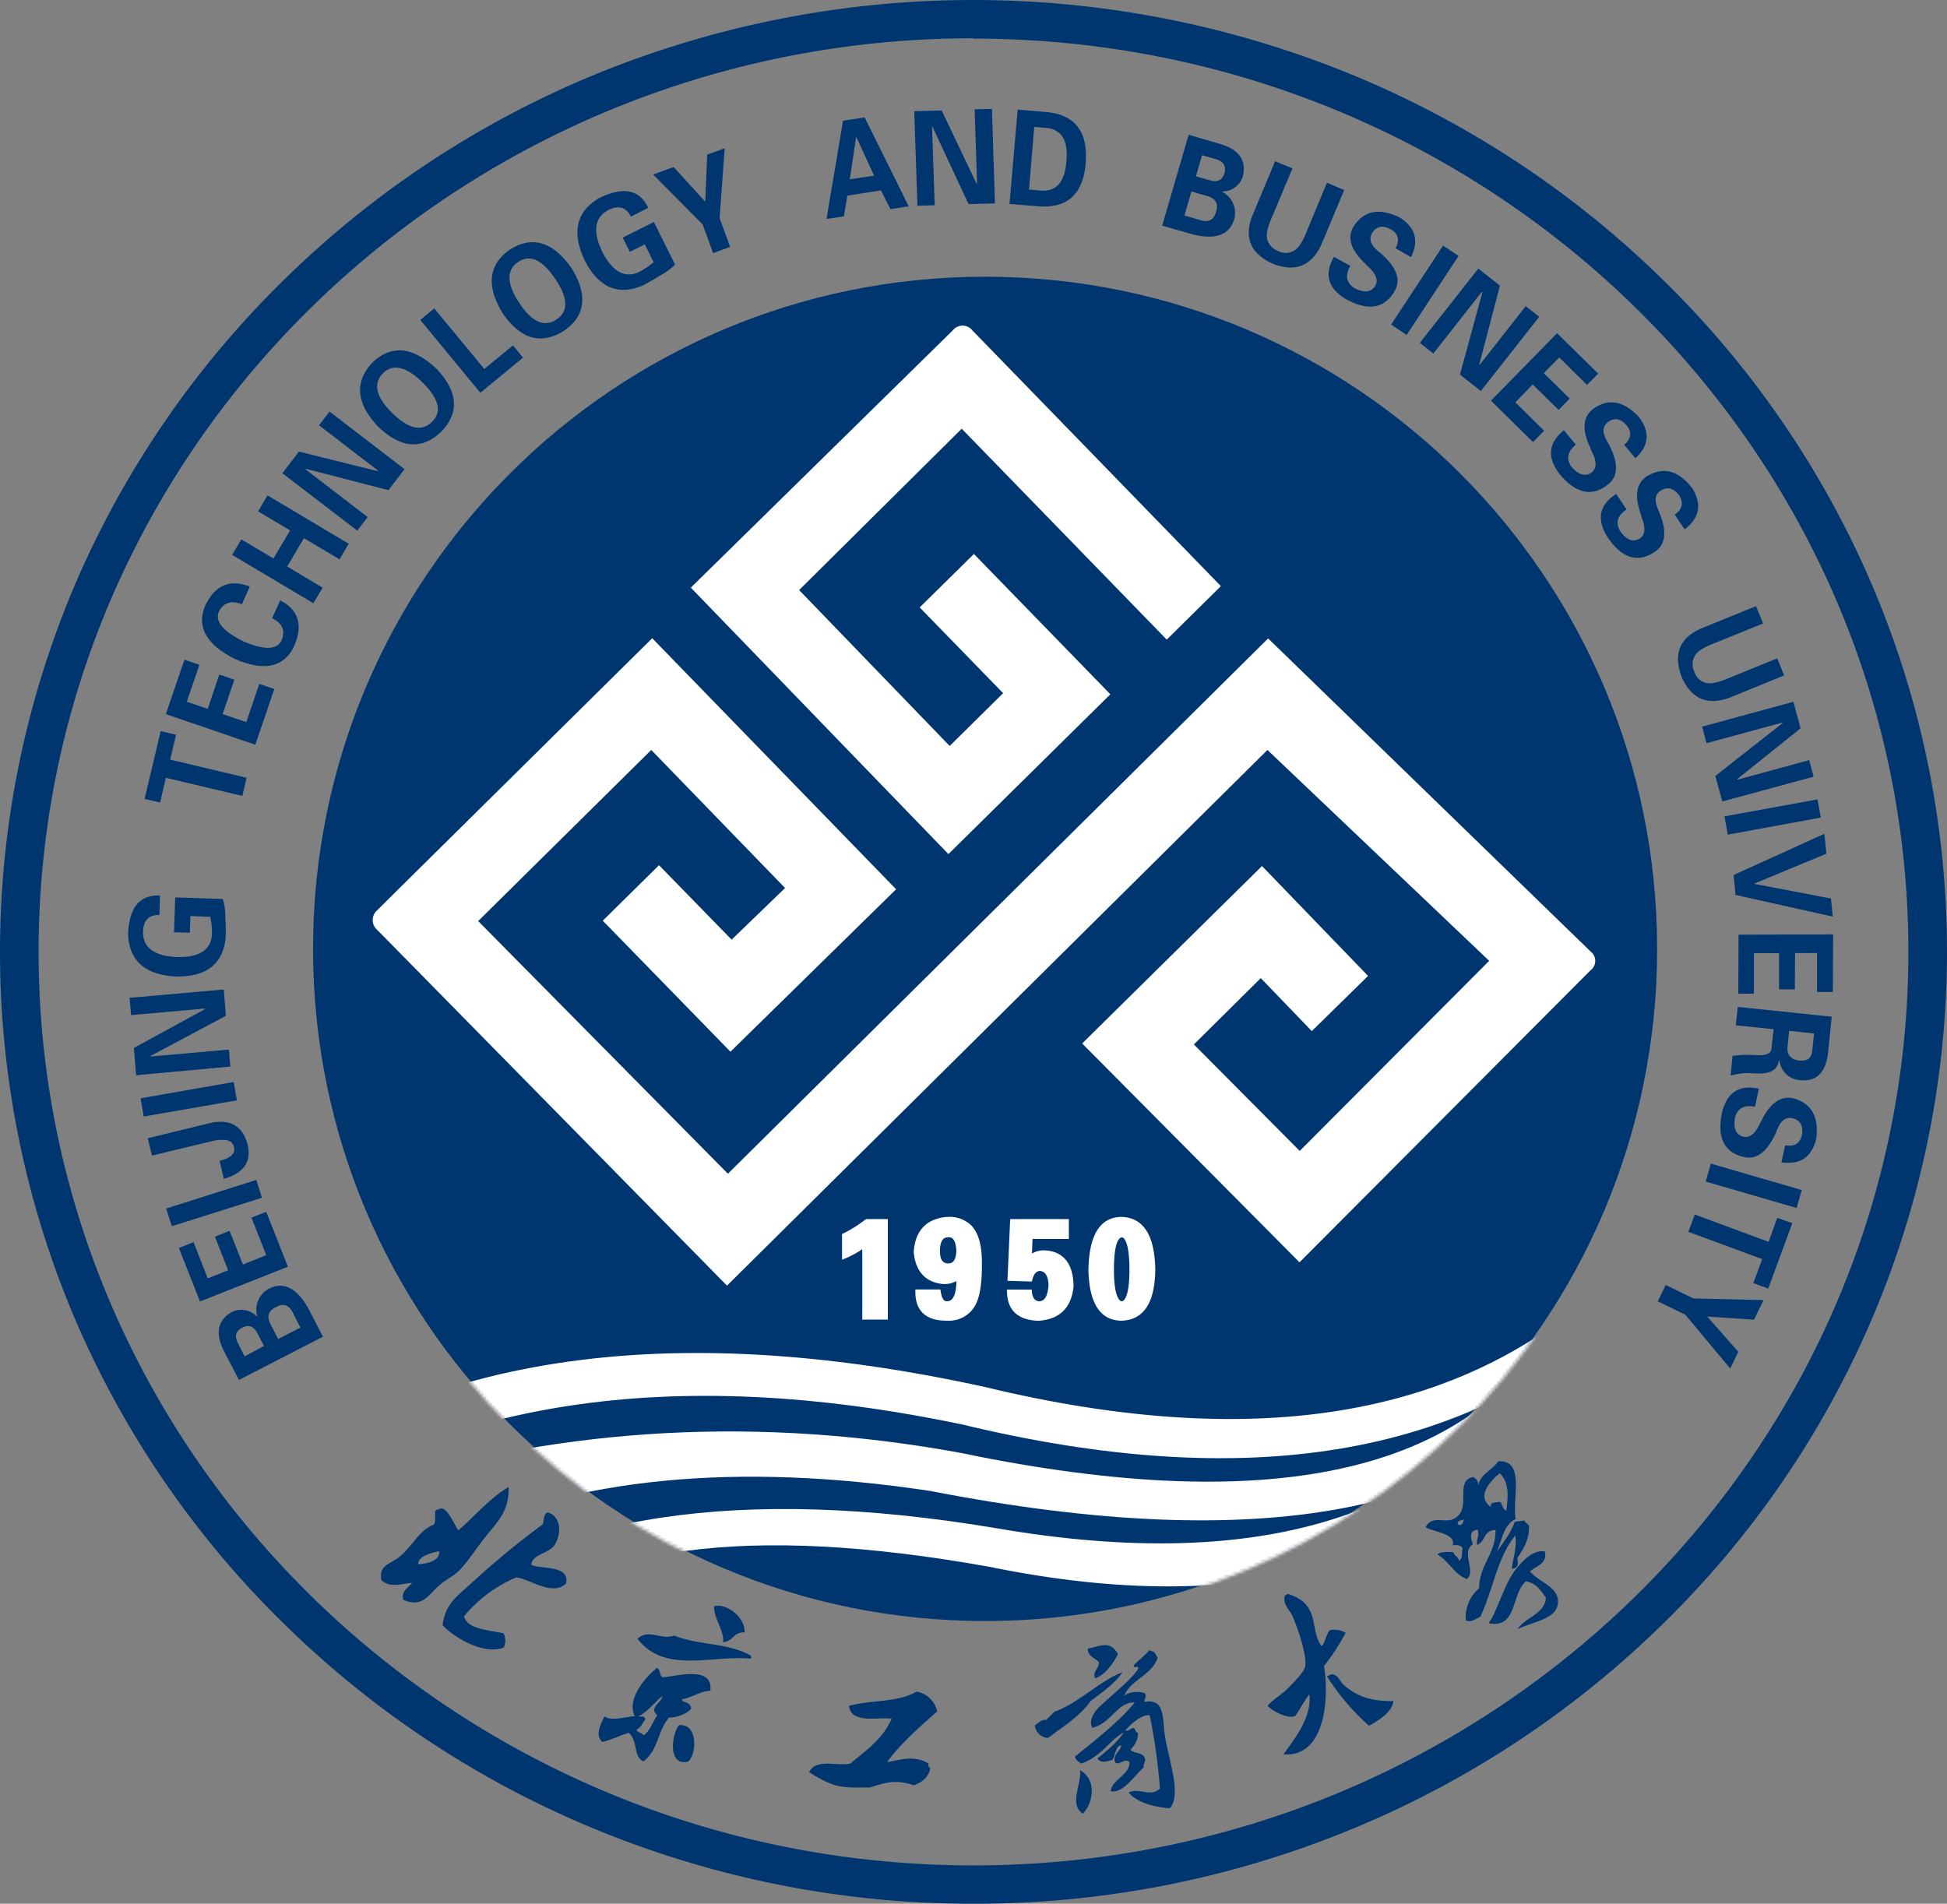 <svg xmlns="http://www.w3.org/2000/svg" width="632.673" height="618.659" fill="none"><rect width="100%" height="100%" fill="#808080" stroke="none"/><defs><mask id="a" maskUnits="userSpaceOnUse" style="mask-type:alpha"><path fill="#FFF" d="M538.352 308.989c.015 120.57-97.693 218.33-218.238 218.35-120.545.01-218.278-97.72-218.293-218.3s97.692-218.34 218.237-218.35h.07c120.515.03 218.2 97.75 218.224 218.3"/></mask><mask id="b" maskUnits="userSpaceOnUse" style="mask-type:alpha"><path fill="#FFF" d="M538.352 308.989c.015 120.57-97.693 218.33-218.238 218.35-120.545.01-218.278-97.72-218.293-218.3s97.692-218.34 218.237-218.35h.07c120.515.03 218.2 97.75 218.224 218.3"/></mask><mask id="c" maskUnits="userSpaceOnUse" style="mask-type:alpha"><path fill="#FFF" d="M538.352 308.989c.015 120.57-97.693 218.33-218.238 218.35-120.545.01-218.278-97.72-218.293-218.3s97.692-218.34 218.237-218.35h.07c120.515.03 218.2 97.75 218.224 218.3"/></mask></defs><path fill="#003670" d="M538.479 308.388c-.015 120.64-97.8 218.425-218.406 218.41s-218.365-97.826-218.35-218.466c.016-120.617 97.765-218.393 218.35-218.409 120.614-.008 218.398 97.79 218.406 218.437z"/><path fill="#003670" d="M316.275 618.659a320.4 320.4 0 0 1-123.053-24.305 315.7 315.7 0 0 1-100.54-66.262 308.5 308.5 0 0 1-67.82-98.304 304.31 304.31 0 0 1 0-240.942 308.8 308.8 0 0 1 67.82-98.304 315.7 315.7 0 0 1 100.54-66.276 324.07 324.07 0 0 1 246.079 0 316.2 316.2 0 0 1 100.668 66.276 308.1 308.1 0 0 1 67.805 98.304 303.9 303.9 0 0 1 0 240.942 307.8 307.8 0 0 1-67.805 98.304 316.2 316.2 0 0 1-100.541 66.262 320.35 320.35 0 0 1-123.082 24.305zm0-606.222c-167.502 0-303.731 133.144-303.731 296.851 0 163.709 136.229 296.924 303.731 296.924 167.503 0 303.845-133.186 303.845-296.88 0-163.695-136.3-296.783-303.831-296.783z"/><path fill="#003670" fill-rule="evenodd" d="M353.497 535.771c4.218-.816 7.157-2.813 9.773 1.744-1.407 2.814-4.008 6.71-7.355 7.891-1.11-2.25 1.406-3.306 1.14-5.274-1.224-1.436-3.643-1.759-3.558-4.36M365.294 551.159c1.407-1.407 4.894-1.632 6.623-.915 1.041 1.28-.267 1.8 0 2.813 6.033-.956 5.878 3.883 6.37 9.1.718 7.85 6.117 20.888 1.814 25.501-4.682-.337-10.701-1.8-13.358-5.16 3.642-1.675 7.115 1.743 10.166-1.281a186 186 0 0 0-3.318-23.785c-2.405-.394-5.85 2.588-7.931 4.867.675.745 2.306-1.252 3.009-.578.338.606.535 1.534 1.139 1.323a7.31 7.31 0 0 1-2.475 5.5c1.28 1.505 3.333.675 4.528 2.461.788 1.406-.562 2.11-.211 3.39-2.925 2.42-6.777 8.664-10.743 7.68.38-3.742 6.609-5.5 6.033-9.579-1.702-1.11-3.192 1.224-4.486.351-1.167-2.517 1.631-3.642 1.87-5.625-1.743 0-1.954 3.29-2.812 4.655-1.842.577-3.755 1.267-4.908-.408 2.686-2.236 6.412-5.12 8.522-8.44-4.331 2.195-7.031 7.68-13.767 10.115-.703-.634-1.603-.803-2.067-2.293 7.186-5.768 14.835-11.843 19.448-17.61-5.822-.099-7.481 6.737-13.795 8.241-1.251-2.11.422-4.978 2.306-6.806 3.881-3.728 10.139-8.595 12.656-12.365-.113-1.476-1.407.324-1.491-1.14 1.575-1.687 3.656-3.192 5.09-4.907 1.575.633 1.561.35 2.644 2.447-1.659 5.612-8.943 7.257-10.856 12.448M364.774 543.422c-2.7 3.896-6.454 6.372-10.39 9.382-3.475 4.98-9.142 8.44-13.796 11.97a4.54 4.54 0 0 1-4.303-3.952c.774-.844 2.56-2.222 3.797-1.885.604-.97 1.814-1.688 2.447-2.644 7.607-2.518 14.92-10.184 22.245-12.87M350.937 575.267c5.527 3.01 4.374 10.619.93 14.15-4.628-3.067-.325-9.537-.93-14.15M429.403 534.941c1.068-.675 1.32-3.376 2.685-5.148a6.87 6.87 0 0 1 5.175.844 75.7 75.7 0 0 1-7.031 10.803c1.63 9.381.872 29.692-13.175 28.693 3.866-5.359 9.28-12.237 8.437-19.509-1.885 2.42-2.574 4.08-4.613 7.033-2.193.999-6.82-1.167-9-3.306 2.18-2.475 4.88-3.783 6.779-5.822 1.546-1.675 4.499-4.431 5.329-6.569 1.055-2.813-1.983-12.138-3.91-16.583-.998-2.349-3.093-3.573-2.657-6.527.239-.646.689-.478.942-.9 10.968 3.305 6.975 11.408 11.039 16.991"/><path fill="#003670" fill-rule="evenodd" d="M431.217 544.8c.393-.406.97-.252 1.335-.716 2.349 0 2.743 2.391 4.219 3.6 4.908 4.22 9.913 5.191 15.974 5.12-.155 3.475-5.147 6.625-7.903 8.018a76.3 76.3 0 0 1-13.625-16.021M484.003 527.585c-.14-.492 0-.802.324-.956 2.882-4.965 4.696-12.448 8.676-17.189 1.94-2.25 5.301-5.977 9-5.246.871 4.037-2.813 4.67-4.824 6.47 3.178 3.826 9.843 5.092 9.014 10.69-.704 4.796-7.86 5.626-13.064 8.06 2.475-3.854 8.79-4.797 9.211-10.17-1.646-2.419-3.305-4.866-6.497-5.33-4.907 4.262-2.658 15.134-11.84 13.671"/><path fill="#003670" fill-rule="evenodd" d="M480.404 482.814a2.925 2.925 0 0 0-1.757-2.813c-6.511 1.407.422 11.168-6.905 13.841-2.657.97-6.58-1.406-8.521 2.518 2.939 1.52 10.068 2.123 8.803 5.865 1.532-.31 2.643 0 3.234.872-.31 1.407.14 3.474-1.21 4.15-.098-1.534-1.504-1.408-1.715-2.814-1.505 0-4.064-.422-5.245.731 3.656 2.097 5.526 6.485 9.576 8.004 3.136-2.714-2.11-8.678 1.969-11.365-.788-1.828-1.294-4.53 1.546-4.656.66 2.166-.52 2.982-.196 4.895 2.812-.999 1.926-4.768 5.976-4.824.154 7.778-5.301 11.252-5.316 18.932a12.34 12.34 0 0 0-4.331 10.394c1.646.928 3.432-.604 4.725-1.153 4.092-8.595 5.456-19.228 11.376-26.416.563 4.74-.942 7.582-1.153 10.79 1.955 0 2.222-1.408 1.744-3.363 1.982-3.023 4.049-6.048 3.824-10.717a6.8 6.8 0 0 1-1.546-1.562 114 114 0 0 1-3.052.422c-1.406 3.924-3.951 6.864-6.117 10.184 2.039-3.77 2.124-9.072 6.44-11.098-1.405-6.105 3.36-19.298-5.736-18.75-1.772 2.884-5.906 4.094-6.413 7.933m-6.68 12.504c-.35-1.322 1.28-1.097 2.012-1.603-.225.956-.731 2.589-2.011 1.603m15.764-4.444c-1.237-.197-1.223-2.124-2.137-2.814-1.406.269-3.39 0-2.812 1.717-4.978-3.404-.38-8.44 2.812-10.999 3.122 3.193 2.7 7.2 2.137 12.096M241.945 530.454c-4.02.071-3.22 2.715-7.03 3.236.703-3.278-3.277-8.313-2.813-11.675 3.262-1.196 10.04 3.038 9.843 8.439M243.886 539.02c-12.656-1.21-27.955 5.022-36.729-6.484 3.768-3.39 7.65.619 11.924-1.027 7.875 3.235 17.324 2.237 24.847 6.513.295.464.211.773-.042.998M217.437 558.15c1.856.125 5.625-1 7.129-2.814-.141-2.7-3.304-1.913-2.897-3.122 2.813-.422 6.483-2.814 9.155-2.743.984-8.327-10.814-4.712-15.468-4.388-1.224-.577-.45-2.167-1.9-3.053-5.02 4.107-9.715 10.915-7.156 15.711-3.347.155-7.2 1.66-9.914.084-1.251 2.631-3.135 6.19-.66 8.258 3.403-.789 5.779-2.153 8.59-2.94 3.067 2.63 1.407 7.736 4.74 9.268 5.09-3.854 4.486-9.887 8.38-14.262m-10.617 3.91c1.406-.507 1.8-1.913 2.925-3.362-.394-1.407-1.59-.676-2.404-.873 3.529-1.771 6.032-5.358 7.888-6.61-.351 2.25-4.542 3.728-1.617 6.231-1.575 2.096-2.053 4.67-4.457 6.512-.633-.998-1.786-.647-2.335-1.899M223.68 572.454c-6.581 1.744-5.624-8.355-3.065-11.8 6.032-.676 5.99 8.86 3.065 11.8M288.265 572.65c3.895-.604 8.746-2.474 13.5.48a1.21 1.21 0 0 0 .533 1.532c-.8 3.489-3.023 4.501-5.3 5.527-6.006-2.081-9.633-.787-14.302.705-8.62 0-11.165.534-19.785-4.994 2.363-4.6 8.986-1.814 13.457-2.813 4.866-4.22 10.181-7.482 13.373-14.487-3.319-.9-13.134 2.025-13.865-4.22 7.031-1.997 15.848-1.04 21.965-4.642a8.23 8.23 0 0 1 6.693 6.47c-5.737 4.993-12.192 10.704-16.269 16.442M150.798 525.25c.984 4.108 7.424 4.417 12.796 5.514.77 1.444.801 3.17.084 4.641-6.51 2.49-15.974-3.137-19.855-7.23.844-6.806 4.457-9.226 8.788-13.164a282 282 0 0 1 23.807-19.692c.295-1.562.365-3.53 1.631-3.826 4.528 1.533 4.303 7.032 2.222 10.535-1.73 2.813-7.453 3.066-7.608 6.442 2.194 1.59 12.74-.141 11.25 6.16-4.556 4.22-11.545-1.505-16.199-1.997a44.65 44.65 0 0 0-16.916 12.618M131.055 519.863c-.816-2.743 1.687-3.896 2.812-5.471-3.05.21-7.213 1.786-9.94-.9-.929-5.008 3.008-5.191 5.961-7.639 4.218-3.474 6.173-8.439 11.094-10.421 1.083-1.745-.478-5.093 1.336-4.81 2.63-2.125 4.992 4.43 6.61 6.708 5.427-4.698 10.18-10.437 16.325-14.066.281 7.666-3.417 11.07-7.48 16.134-2.813 3.46-5.344 7.61-8.438 10.859-1.63 1.758-4.767 3.262-6.89 5.204-3.502 3.15-5.344 7.117-11.39 4.402m4.851-11.548c2.911-.084 7.242-1.125 6.764-4.22-2.545.563-6.862 1.632-6.764 4.22"/><g mask="url(#a)"><path fill="#FFF" d="M75.807 488.497q88.166-72.03 244.265-37.752 134.417 32.45 204.19-36.345l1.027 13.56q-74.64 68.54-213.33 34.783h-.183q-139.689-29.045-227.124 34.362z"/></g><g mask="url(#b)"><path fill="#FFF" d="M123.658 482.097q91.12-27.75 188.427-9.958 155.41 32.351 195.851-46.978l7.692 19.17q-52.14 71.537-213.302 40.2-94.635-14.291-157.983 15.472z"/></g><g mask="url(#c)"><path fill="#FFF" d="M137.805 524.237Q199.55 476.021 322.97 496.5q132.18 23.025 180.678-58.611l.563 18.145q-56.247 78.991-182.802 53.125-117.612-21.098-159.74 21.675z"/></g><path fill="#FFF" d="m259.677 191.757 52.83-52.436 66.624 68.542 17.591-17.386-80.742-83.098a4.063 4.063 0 0 0-6.398 0l-85.1 83.591 83.708 86.587 52.62-51.93-44.338-45.6-17.619 17.371 27.111 27.864-17.366 17.16z"/><path fill="#FFF" d="M516.893 309.246 412.078 207.47 236.532 381.43l-81.15-82.1 56.246-55.615 43.48 44.869-17.367 16.78-23.596-24.193-18.28 18.032 41.496 42.576 53.828-52.788-79.25-81.58-83.542 82.607-5.82 5.78a4.22 4.22 0 0 0 0 6.4l5.806 5.894 107.853 109.71 175.617-174.087 72.052 68.526-61.562 61.79-34.395-34.615 21.74-21.548 16.578 17.216 18.28-17.934-34.465-35.712-58.44 57.668 70.631 71.116 94.523-94.858a3.826 3.826 0 0 0 .098-6.119"/><path fill="#003670" d="m104.956 434.387-27.321 14.066-4.851-9.382c-2.911-5.753-2.11-9.958 2.46-12.66a7.03 7.03 0 0 1 8.212 1.407l.141-.07a7.74 7.74 0 0 1 4.218-9.17q6.862-3.04 12.262 6.428zm-21.289-1.07c-1.209-2.306-2.812-2.953-4.921-1.884-2.11 1.07-2.63 2.813-1.406 5.12l2.137 4.22 6.3-3.348zm11.798-6.089q-1.983-4.6-5.751-2.476c-2.7 1.28-3.192 3.32-1.49 6.175l2.15 4.22 7.242-3.7zM64.993 422.952l-6.876-17.385 4.781-1.9 4.598 11.774 6.637-2.63-4.302-10.929 4.766-1.885 4.346 10.943 7.579-3.052-4.81-12.195 4.81-1.87 7.03 17.834zM83.288 383.442l1.842 5.795-29.305 9.255-1.828-5.753zM48.007 369.91l19.967-4.88q9.844-2.307 12.403 6.611c1.504 5.71-.999 9.523-7.622 11.463l-1.406-5.865c3.656-.872 5.231-2.405 4.669-4.558-.563-2.151-2.545-2.615-6.286-2.024l-.492.112-19.841 4.768zM75.933 351.626l1.055 5.963-30.289 5.26-1.012-5.92zM73.403 330.106l-24.51 13.08.183.141 25.311-2.236.464 5.527-30.598 2.814-.76-8.875 23.202-12.66-.196-.14-23.905 2.138-.492-5.627 30.612-2.7zM61.675 303.114l-5.133-.154.394-11.324 15.468.507a19 19 0 0 1 .788 6.217c.187 2.104.229 4.22.126 6.329-.83 8.58-6.173 12.757-16.044 12.66q-15.075-.76-15.651-13.658c.281-8.764 3.755-12.969 10.392-12.66l-.211 6.33c-3.445-.084-5.203 1.73-5.33 5.444q-.098 7.708 11.01 8.214c7.313.155 11.123-2.32 11.39-7.47a23.6 23.6 0 0 0-.506-5.302c.127.113.127 0 0-.295l-6.496-.267zM46.98 259.638l5.231-22.041 5.006 1.195-1.926 8.06 24.861 5.908-1.406 5.893-24.861-5.893-1.856 8.045zM53.898 232.07l6.033-17.695 4.865 1.66-4.092 12.011 6.792 2.307 3.769-11.154 4.879 1.688-3.797 11.182 7.692 2.602 4.219-12.42 4.879 1.66-6.173 18.116zM78.591 196.385c-3.487-1.407-6.018-.52-7.551 2.546q-1.73 4.656 8.071 9.508c6.623 2.813 10.744 2.813 12.318-.197 1.407-3.235.366-5.696-3.009-7.342l2.63-5.795q9.028 4.641 4.471 14.994c-3.332 6.793-9.674 8.13-19.053 4.107-9.309-4.614-12.656-10.38-9.843-17.272 3.206-6.752 8.015-8.847 14.553-6.316zM101.836 196.034l-26.408-15.712 2.995-5.035 10.434 6.189 5.427-9.115-10.42-6.174 3.066-5.205 26.394 15.725-2.995 5.064-11.559-6.878-5.456 9.198 11.53 6.893zM126.232 159.28l-26.914-6.948v.225l20.164 15.472-3.389 4.416-24.34-18.665 5.4-7.032 25.662 6.386v-.225l-19.152-14.713 3.417-4.444 24.37 18.707zM123.027 138.801c-7.256-7.58-7.96-14.53-2.096-20.887q9.21-8.918 20.798 1.828c7.03 7.356 7.663 14.15 1.814 20.382q-9.365 9.183-20.516-1.323m4.485-4.543c5.273 5.204 9.59 6.105 12.895 2.813 3.304-3.291 2.194-7.525-3.066-12.744s-9.688-6.258-12.936-2.953c-3.25 3.306-2.25 7.624 3.107 12.884M156.085 127.647l-19.518-23.686 4.542-3.741 16.27 19.691 9.294-7.666 3.291 3.981zM163.412 101.907q-8.283-13.46 2.362-20.845c7.242-4.557 13.92-2.49 19.954 6.105 5.37 8.678 4.556 15.471-2.475 20.339q-11.137 6.961-19.841-5.599m5.329-3.46q6.16 9.325 12.065 5.387 5.906-3.938-.337-13.109c-4.22-6.301-8.142-8.158-12.023-5.626s-3.923 7.019.295 13.348M204.668 81.85l-2.334-4.642 10.152-5.05 6.876 13.827a20.2 20.2 0 0 1-5.076 3.671 55 55 0 0 1-5.554 3.165q-11.855 4.98-18.702-8.102c-4.317-9.114-2.813-15.908 4.57-20.296q11.769-5.852 16.044 3.094l-5.625 2.884c-1.518-3.067-3.965-3.798-7.312-2.152-4.528 2.405-5.217 6.948-1.968 13.643 3.346 6.484 7.326 8.636 11.994 6.456a24.5 24.5 0 0 0 4.416-2.968c0 .155 0 0 .267-.14l-2.897-5.823zM228.32 72.946l-16.087-16.231 6.665-2.433 10.265 11.252.633-15.275 5.695-2.082-1.659 22.716 3.431 9.34-5.526 2.039zM268.578 71.16l5.358-31.914 7.031-1.084 14.328 28.905-5.962.9-3.065-6.09-10.898 1.716-1.167 6.723zm15.468-14.065-5.709-12.42h-.169l-2.039 13.587zM314.73 66.336l-11.743-25.192-.112.155.857 25.388-5.624.183-1.027-30.719 8.901-.267 11.39 23.911.127-.155-.802-24.094 5.625-.168.984 30.718zM330.69 35.63l9.448.788c9.225.9 13.457 6.442 12.656 16.57s-6.005 14.754-15.257 14.065l-9.506-.788zm3.683 25.98 3.178.267c5.47.689 8.437-2.433 8.957-9.41q1.082-10.577-7.256-10.957l-3.178-.267zM377.655 73.326l8.591-29.537 10.153 2.967q9.267 2.701 7.481 10.465a6.95 6.95 0 0 1-6.666 4.993v.17a7.67 7.67 0 0 1 3.685 9.339c-1.688 4.726-6.047 6.188-13.106 4.5zm11.727-1.997c3.136 1.14 5.034.337 5.751-2.462.928-2.813-.239-4.613-3.473-5.33l-4.5-1.323-2.278 7.82zm3.726-12.743c2.503.703 4.078 0 4.74-2.265.66-2.265-.212-3.854-2.743-4.6l-4.5-1.293-1.982 6.85zM436.798 61.75l-7.439 17.765c-3.22 6.92-8.437 9.03-15.706 6.217-7.242-3.25-9.478-8.44-6.736-15.556l7.425-17.793 5.624 2.335-6.482 15.472c-1.49 3.305-2.095 5.752-1.744 7.356a5.47 5.47 0 0 0 3.642 4.023 5.13 5.13 0 0 0 5.358-.268c1.406-.914 2.685-3.01 4.021-6.442l6.427-15.472zM453.504 80.697c1.407-2.814.844-4.867-1.715-6.245s-4.626-.844-5.878 1.237-.52 4.023 2.348 6.288c.23.131.435.303.605.506 4.992 4.473 6.454 8.44 4.303 12.138q-4.81 8.286-15.257 2.898c-6.328-3.559-7.804-8.242-4.43-14.066l5.288 2.954c-1.744 3.08-1.28 5.514 1.322 7.216 3.234 1.645 5.484 1.406 6.805-.774 1.04-1.828.21-3.924-2.49-6.372a2.9 2.9 0 0 1-.758-.787c-4.626-4.318-5.934-8.313-3.923-11.886 3.319-5.33 8.353-6.4 15.074-3.15 5.119 3.193 6.356 7.525 3.698 12.898zM457.089 108.855l-5.048-3.375 16.874-25.656 5.048 3.334zM474.414 121.74l7.298-26.823h-.253l-15.693 19.973-4.415-3.46 19.025-24.15 7.03 5.54-6.72 25.6h.253l14.849-18.932 4.387 3.46-18.983 24.122zM505.968 108.293l13.358 13.124-3.628 3.67-9.027-8.917-5.02 5.106 8.437 8.256-3.614 3.67-8.437-8.255-5.625 5.808 9.351 9.214-3.614 3.685-13.668-13.447zM527.791 144.568c2.334-2.082 2.56-4.22.675-6.428-1.884-2.209-4.007-2.448-5.948-.956-1.94 1.49-1.926 3.544 0 6.709q.17.28.366.675c3.065 5.963 2.967 10.254-.338 12.841-5.02 4.051-10.124 3.095-15.313-2.813-4.612-5.626-4.317-10.492.942-14.769l3.881 4.657c-2.742 2.292-3.178 4.683-1.406 7.229 2.391 2.7 4.598 3.278 6.623 1.772 1.631-1.406 1.59-3.685-.07-6.836a4 4 0 0 1-.408-1.068q-4.091-8.552.62-12.476c5.061-3.826 10.11-2.982 15.213 2.475q5.415 7.258-1.195 13.348zM544.187 167.256c2.517-1.773 2.967-3.897 1.406-6.344-1.814-2.306-3.768-2.814-5.849-1.533-2.08 1.28-2.278 3.32-.73 6.667q.166.347.28.717c2.446 6.217 1.856 10.465-1.702 12.66-5.385 3.53-10.349 2.053-14.877-4.347q-6.06-9.073 2.447-14.544l3.403 5.021c-2.98 1.97-3.685 4.29-2.11 7.033 2.11 2.968 4.22 3.727 6.398 2.405 1.744-1.181 1.955-3.418.633-6.765a5 5 0 0 1-.295-1.07c-2.123-5.963-1.49-10.112 1.94-12.376 5.4-3.25 10.378-1.914 14.878 4.037q4.598 7.82-2.588 13.192zM579.763 219.495l-17.83 7.272q-10.757 3.881-15.468-6.738c-2.812-7.483-.689-12.73 6.328-15.795l17.816-7.244 2.292 5.626-15.538 6.301c-3.445 1.294-5.625 2.603-6.468 3.967a5.42 5.42 0 0 0-.268 5.486 5.13 5.13 0 0 0 3.966 3.6c1.59.338 4.036-.253 7.368-1.702l15.538-6.315zM557.392 252.155l21.866-17.174-.225-.113-24.524 6.653-1.406-5.386 29.656-8.075 2.335 8.609-20.63 16.57.198.111 23.244-6.33 1.406 5.388-29.656 8.045zM561.441 271.242l-1.083-5.936 30.233-5.528 1.082 5.922zM592.812 270.96l.675 6.47-23.384 9.705v.113l24.875 4.755.577 5.864-31.597-7.032-.633-6.47zM595.667 303.649l-.084 18.735h-5.147v-12.66h-7.129l-.085 11.788h-5.118v-11.76h-8.156v13.166h-5.09l.084-19.171zM564.029 333.2l.66-5.978 30.529 3.179-1.21 11.857c-.787 6.316-3.754 9.256-8.942 8.792a7.22 7.22 0 0 1-6.85-6.457h-.167c-.422 3.095-2.813 4.515-7.27 4.22-.34.046-.686.046-1.027 0a19.7 19.7 0 0 0-7.41.745l.647-6.442a41.5 41.5 0 0 1 8.437-.183c2.67 0 4.106-.647 4.218-2.151l.675-6.316zm17.352 1.8-.52 4.994c-.281 2.812.998 4.346 3.867 4.64 2.869.297 4.05-.983 4.218-3.796l.52-4.966zM580.073 372.19c3.065.52 4.865-.605 5.484-3.475.407-2.925-.619-4.669-2.953-5.274-2.335-.605-4.008.703-5.302 4.135 0 .099-.126.323-.309.703-2.812 6.09-6.187 8.693-10.265 7.722-6.3-1.406-8.704-6.005-7.312-13.755q2.25-10.62 12.121-8.44l-1.25 5.879c-3.46-.731-5.626.45-6.484 3.418-.633 3.573.267 5.696 2.742 6.315 2.053.409 3.84-.998 5.33-4.304.132-.334.308-.65.52-.942q4.218-8.524 10.21-7.286c6.087 1.632 8.604 6.09 7.508 13.517-1.603 5.81-5.33 8.229-11.25 7.315zM554.256 383.976l1.688-5.837 29.529 8.594-1.687 5.824zM582.408 397.493l-7.818 21.253-4.852-1.772 2.883-7.792-23.99-8.861 2.082-5.627 23.989 8.876 2.812-7.792zM550.235 421.954l22.822.548-3.094 6.358-15.2-1.014 10.096 11.45-2.63 5.443-14.582-17.497-8.971-4.346 2.6-5.317z"/><path fill="#FFF" d="M281.093 396.396a40.4 40.4 0 0 1-6.876 4.347l-.605.295v8.354l1.52-.632a28.8 28.8 0 0 0 5.061-2.814v22.886h8.311v-32.66h-7.03zM308.12 395.468h-.323c-6.68.507-10.42 4.403-10.87 11.35v.17c.563 6.132 3.755 9.662 9.323 10.267a8.03 8.03 0 0 0 4.514-.928c0 3.601-.787 5.148-1.406 5.852a2.14 2.14 0 0 1-1.744.689c-.323 0-1.406 0-1.884-2.898l-.155-.914h-8.127v1.14c.07 4.106 1.884 8.987 9.955 8.987h.394a9.69 9.69 0 0 0 8.915-4.642c1.688-2.812 2.447-7.525 2.349-14.36 0-5.528-1.111-9.565-3.502-11.999a10.03 10.03 0 0 0-7.438-2.714m2.644 11.014c-.126 3.994-1.912 4.079-2.517 4.093-.858 0-2.812 0-2.812-4.051 0-4.375 1.968-4.446 2.812-4.446s2.306.183 2.517 4.404M339.324 406.326a7.9 7.9 0 0 0-3.994 1.028l.183-4.727h11.812v-6.455h-19.068l-.886 20.056 7.903.24.239-.83c.618-2.18 1.63-2.56 2.39-2.63 1.125.126 2.602.76 2.813 4.43-.268 5.19-2.25 5.416-2.981 5.444-.957-.071-2.082-.45-2.391-2.814l-.112-.984h-8.058l.07 1.14c.14 4.022 2.082 8.847 10.308 8.987h.112c6.736-.507 10.603-4.333 11.179-11.252-.112-9.298-5.217-11.478-9.52-11.633M364.297 395.467c-6.82.127-10.406 5.866-10.616 17.147.21 10.872 3.796 16.443 10.616 16.583 7.256-.14 10.996-5.711 11.109-16.597-.17-11.267-3.91-17.006-11.11-17.133m2.714 17.133c0 9.41-1.97 10.282-2.475 10.282s-2.56-.816-2.56-10.282 1.857-10.395 2.504-10.479c.647-.085 2.53 1.126 2.53 10.48"/></svg>